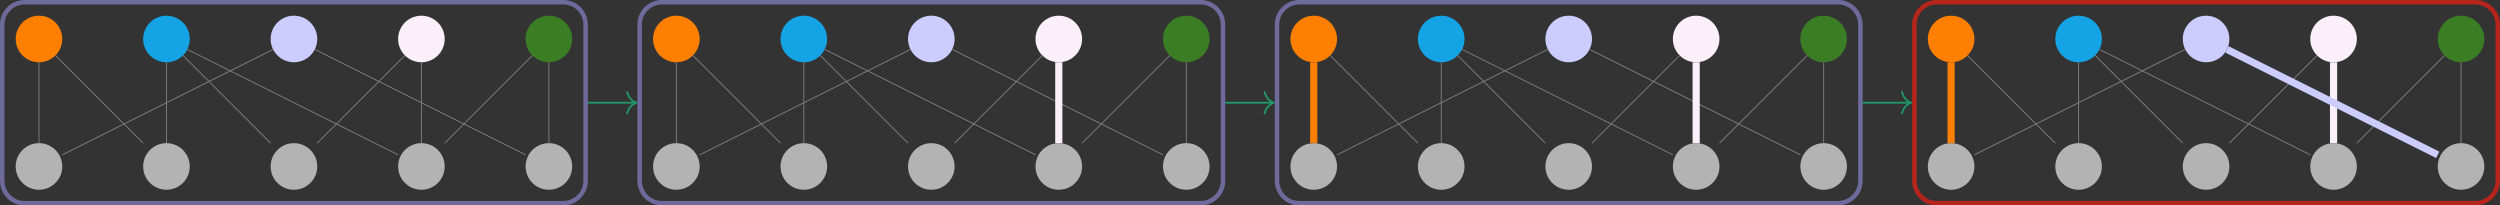 <?xml version="1.0" encoding="UTF-8"?>
<svg xmlns="http://www.w3.org/2000/svg" xmlns:xlink="http://www.w3.org/1999/xlink" width="555.917" height="45.681" viewBox="0 0 555.917 45.681">
<rect x="0" y="0" width="555.917" height="45.681" fill="#333333" stroke="none"/>
<defs>
<clipPath id="clip-0">
<path clip-rule="nonzero" d="M 0 0 L 145 0 L 145 45.68 L 0 45.68 Z M 0 0 "/>
</clipPath>
<clipPath id="clip-1">
<path clip-rule="nonzero" d="M 0 26 L 20 26 L 20 45.68 L 0 45.68 Z M 0 26 "/>
</clipPath>
<clipPath id="clip-2">
<path clip-rule="nonzero" d="M 26 26 L 48 26 L 48 45.68 L 26 45.68 Z M 26 26 "/>
</clipPath>
<clipPath id="clip-3">
<path clip-rule="nonzero" d="M 54 26 L 76 26 L 76 45.68 L 54 45.68 Z M 54 26 "/>
</clipPath>
<clipPath id="clip-4">
<path clip-rule="nonzero" d="M 83 26 L 105 26 L 105 45.68 L 83 45.68 Z M 83 26 "/>
</clipPath>
<clipPath id="clip-5">
<path clip-rule="nonzero" d="M 111 26 L 133 26 L 133 45.68 L 111 45.68 Z M 111 26 "/>
</clipPath>
<clipPath id="clip-6">
<path clip-rule="nonzero" d="M 128 0 L 287 0 L 287 45.68 L 128 45.68 Z M 128 0 "/>
</clipPath>
<clipPath id="clip-7">
<path clip-rule="nonzero" d="M 139 26 L 162 26 L 162 45.68 L 139 45.68 Z M 139 26 "/>
</clipPath>
<clipPath id="clip-8">
<path clip-rule="nonzero" d="M 168 26 L 190 26 L 190 45.68 L 168 45.68 Z M 168 26 "/>
</clipPath>
<clipPath id="clip-9">
<path clip-rule="nonzero" d="M 196 26 L 218 26 L 218 45.68 L 196 45.68 Z M 196 26 "/>
</clipPath>
<clipPath id="clip-10">
<path clip-rule="nonzero" d="M 224 26 L 247 26 L 247 45.68 L 224 45.68 Z M 224 26 "/>
</clipPath>
<clipPath id="clip-11">
<path clip-rule="nonzero" d="M 253 26 L 275 26 L 275 45.68 L 253 45.68 Z M 253 26 "/>
</clipPath>
<clipPath id="clip-12">
<path clip-rule="nonzero" d="M 269 0 L 428 0 L 428 45.68 L 269 45.68 Z M 269 0 "/>
</clipPath>
<clipPath id="clip-13">
<path clip-rule="nonzero" d="M 281 26 L 303 26 L 303 45.68 L 281 45.68 Z M 281 26 "/>
</clipPath>
<clipPath id="clip-14">
<path clip-rule="nonzero" d="M 309 26 L 332 26 L 332 45.68 L 309 45.68 Z M 309 26 "/>
</clipPath>
<clipPath id="clip-15">
<path clip-rule="nonzero" d="M 338 26 L 360 26 L 360 45.68 L 338 45.68 Z M 338 26 "/>
</clipPath>
<clipPath id="clip-16">
<path clip-rule="nonzero" d="M 366 26 L 388 26 L 388 45.68 L 366 45.68 Z M 366 26 "/>
</clipPath>
<clipPath id="clip-17">
<path clip-rule="nonzero" d="M 394 26 L 417 26 L 417 45.68 L 394 45.68 Z M 394 26 "/>
</clipPath>
<clipPath id="clip-18">
<path clip-rule="nonzero" d="M 411 0 L 555.918 0 L 555.918 45.68 L 411 45.68 Z M 411 0 "/>
</clipPath>
<clipPath id="clip-19">
<path clip-rule="nonzero" d="M 536 0 L 555.918 0 L 555.918 20 L 536 20 Z M 536 0 "/>
</clipPath>
<clipPath id="clip-20">
<path clip-rule="nonzero" d="M 423 26 L 445 26 L 445 45.68 L 423 45.68 Z M 423 26 "/>
</clipPath>
<clipPath id="clip-21">
<path clip-rule="nonzero" d="M 451 26 L 473 26 L 473 45.68 L 451 45.68 Z M 451 26 "/>
</clipPath>
<clipPath id="clip-22">
<path clip-rule="nonzero" d="M 479 26 L 502 26 L 502 45.68 L 479 45.68 Z M 479 26 "/>
</clipPath>
<clipPath id="clip-23">
<path clip-rule="nonzero" d="M 508 26 L 530 26 L 530 45.68 L 508 45.68 Z M 508 26 "/>
</clipPath>
<clipPath id="clip-24">
<path clip-rule="nonzero" d="M 536 26 L 555.918 26 L 555.918 45.68 L 536 45.68 Z M 536 26 "/>
</clipPath>
<clipPath id="clip-25">
<path clip-rule="nonzero" d="M 472 0 L 555.918 0 L 555.918 45.68 L 472 45.68 Z M 472 0 "/>
</clipPath>
</defs>
<g clip-path="url(#clip-0)">
<path fill="none" stroke-width="0.996" stroke-linecap="butt" stroke-linejoin="miter" stroke="rgb(43.036%, 41.566%, 61.002%)" stroke-opacity="1" stroke-miterlimit="10" d="M 59.882 22.344 L -59.883 22.344 C -62.633 22.344 -64.864 20.113 -64.864 17.36 L -64.864 -17.363 C -64.864 -20.113 -62.633 -22.344 -59.883 -22.344 L 59.882 -22.344 C 62.632 -22.344 64.863 -20.113 64.863 -17.363 L 64.863 17.36 C 64.863 20.113 62.632 22.344 59.882 22.344 Z M 59.882 22.344 " transform="matrix(1, 0, 0, -1, 65.36, 22.84)"/>
</g>
<path fill-rule="nonzero" fill="rgb(79.999%, 79.999%, 100%)" fill-opacity="1" stroke-width="0.399" stroke-linecap="butt" stroke-linejoin="miter" stroke="rgb(79.999%, 79.999%, 100%)" stroke-opacity="1" stroke-miterlimit="10" d="M 61.677 -0.001 C 61.677 2.753 59.446 4.979 56.692 4.979 C 53.942 4.979 51.712 2.753 51.712 -0.001 C 51.712 -2.751 53.942 -4.981 56.692 -4.981 C 59.446 -4.981 61.677 -2.751 61.677 -0.001 Z M 61.677 -0.001 " transform="matrix(1, 0, 0, -1, 8.667, 8.667)"/>
<path fill-rule="nonzero" fill="rgb(100%, 50%, 0%)" fill-opacity="1" stroke-width="0.399" stroke-linecap="butt" stroke-linejoin="miter" stroke="rgb(100%, 50%, 0%)" stroke-opacity="1" stroke-miterlimit="10" d="M 4.981 -0.001 C 4.981 2.753 2.751 4.979 0.001 4.979 C -2.753 4.979 -4.979 2.753 -4.979 -0.001 C -4.979 -2.751 -2.753 -4.981 0.001 -4.981 C 2.751 -4.981 4.981 -2.751 4.981 -0.001 Z M 4.981 -0.001 " transform="matrix(1, 0, 0, -1, 8.667, 8.667)"/>
<path fill-rule="nonzero" fill="rgb(7.817%, 64.082%, 90.036%)" fill-opacity="1" stroke-width="0.399" stroke-linecap="butt" stroke-linejoin="miter" stroke="rgb(7.817%, 64.082%, 90.036%)" stroke-opacity="1" stroke-miterlimit="10" d="M 33.329 -0.001 C 33.329 2.753 31.099 4.979 28.349 4.979 C 25.595 4.979 23.364 2.753 23.364 -0.001 C 23.364 -2.751 25.595 -4.981 28.349 -4.981 C 31.099 -4.981 33.329 -2.751 33.329 -0.001 Z M 33.329 -0.001 " transform="matrix(1, 0, 0, -1, 8.667, 8.667)"/>
<path fill-rule="nonzero" fill="rgb(98.378%, 93.752%, 97.27%)" fill-opacity="1" stroke-width="0.399" stroke-linecap="butt" stroke-linejoin="miter" stroke="rgb(98.378%, 93.752%, 97.27%)" stroke-opacity="1" stroke-miterlimit="10" d="M 90.02 -0.001 C 90.02 2.753 87.79 4.979 85.04 4.979 C 82.29 4.979 80.06 2.753 80.06 -0.001 C 80.06 -2.751 82.29 -4.981 85.04 -4.981 C 87.79 -4.981 90.02 -2.751 90.02 -0.001 Z M 90.02 -0.001 " transform="matrix(1, 0, 0, -1, 8.667, 8.667)"/>
<path fill-rule="nonzero" fill="rgb(23.201%, 48.975%, 14.594%)" fill-opacity="1" stroke-width="0.399" stroke-linecap="butt" stroke-linejoin="miter" stroke="rgb(23.201%, 48.975%, 14.594%)" stroke-opacity="1" stroke-miterlimit="10" d="M 118.368 -0.001 C 118.368 2.753 116.138 4.979 113.388 4.979 C 110.638 4.979 108.407 2.753 108.407 -0.001 C 108.407 -2.751 110.638 -4.981 113.388 -4.981 C 116.138 -4.981 118.368 -2.751 118.368 -0.001 Z M 118.368 -0.001 " transform="matrix(1, 0, 0, -1, 8.667, 8.667)"/>
<path fill-rule="nonzero" fill="rgb(70%, 70%, 70%)" fill-opacity="1" d="M 8.668 32.031 C 5.914 32.031 3.688 34.262 3.688 37.016 C 3.688 39.766 5.914 41.996 8.668 41.996 C 11.418 41.996 13.648 39.766 13.648 37.016 C 13.648 34.262 11.418 32.031 8.668 32.031 Z M 8.668 32.031 "/>
<g clip-path="url(#clip-1)">
<path fill="none" stroke-width="0.399" stroke-linecap="butt" stroke-linejoin="miter" stroke="rgb(70%, 70%, 70%)" stroke-opacity="1" stroke-miterlimit="10" d="M 0.001 -23.364 C -2.753 -23.364 -4.979 -25.595 -4.979 -28.349 C -4.979 -31.099 -2.753 -33.329 0.001 -33.329 C 2.751 -33.329 4.981 -31.099 4.981 -28.349 C 4.981 -25.595 2.751 -23.364 0.001 -23.364 Z M 0.001 -23.364 " transform="matrix(1, 0, 0, -1, 8.667, 8.667)"/>
</g>
<path fill-rule="nonzero" fill="rgb(70%, 70%, 70%)" fill-opacity="1" d="M 37.016 32.031 C 34.262 32.031 32.031 34.262 32.031 37.016 C 32.031 39.766 34.262 41.996 37.016 41.996 C 39.766 41.996 41.996 39.766 41.996 37.016 C 41.996 34.262 39.766 32.031 37.016 32.031 Z M 37.016 32.031 "/>
<g clip-path="url(#clip-2)">
<path fill="none" stroke-width="0.399" stroke-linecap="butt" stroke-linejoin="miter" stroke="rgb(70%, 70%, 70%)" stroke-opacity="1" stroke-miterlimit="10" d="M 28.349 -23.364 C 25.595 -23.364 23.364 -25.595 23.364 -28.349 C 23.364 -31.099 25.595 -33.329 28.349 -33.329 C 31.099 -33.329 33.329 -31.099 33.329 -28.349 C 33.329 -25.595 31.099 -23.364 28.349 -23.364 Z M 28.349 -23.364 " transform="matrix(1, 0, 0, -1, 8.667, 8.667)"/>
</g>
<path fill-rule="nonzero" fill="rgb(70%, 70%, 70%)" fill-opacity="1" d="M 65.359 32.031 C 62.609 32.031 60.379 34.262 60.379 37.016 C 60.379 39.766 62.609 41.996 65.359 41.996 C 68.113 41.996 70.344 39.766 70.344 37.016 C 70.344 34.262 68.113 32.031 65.359 32.031 Z M 65.359 32.031 "/>
<g clip-path="url(#clip-3)">
<path fill="none" stroke-width="0.399" stroke-linecap="butt" stroke-linejoin="miter" stroke="rgb(70%, 70%, 70%)" stroke-opacity="1" stroke-miterlimit="10" d="M 56.692 -23.364 C 53.942 -23.364 51.712 -25.595 51.712 -28.349 C 51.712 -31.099 53.942 -33.329 56.692 -33.329 C 59.446 -33.329 61.677 -31.099 61.677 -28.349 C 61.677 -25.595 59.446 -23.364 56.692 -23.364 Z M 56.692 -23.364 " transform="matrix(1, 0, 0, -1, 8.667, 8.667)"/>
</g>
<path fill-rule="nonzero" fill="rgb(70%, 70%, 70%)" fill-opacity="1" d="M 93.707 32.031 C 90.957 32.031 88.727 34.262 88.727 37.016 C 88.727 39.766 90.957 41.996 93.707 41.996 C 96.457 41.996 98.688 39.766 98.688 37.016 C 98.688 34.262 96.457 32.031 93.707 32.031 Z M 93.707 32.031 "/>
<g clip-path="url(#clip-4)">
<path fill="none" stroke-width="0.399" stroke-linecap="butt" stroke-linejoin="miter" stroke="rgb(70%, 70%, 70%)" stroke-opacity="1" stroke-miterlimit="10" d="M 85.04 -23.364 C 82.29 -23.364 80.06 -25.595 80.06 -28.349 C 80.06 -31.099 82.29 -33.329 85.04 -33.329 C 87.79 -33.329 90.02 -31.099 90.02 -28.349 C 90.02 -25.595 87.79 -23.364 85.04 -23.364 Z M 85.04 -23.364 " transform="matrix(1, 0, 0, -1, 8.667, 8.667)"/>
</g>
<path fill-rule="nonzero" fill="rgb(70%, 70%, 70%)" fill-opacity="1" d="M 122.055 32.031 C 119.305 32.031 117.074 34.262 117.074 37.016 C 117.074 39.766 119.305 41.996 122.055 41.996 C 124.805 41.996 127.035 39.766 127.035 37.016 C 127.035 34.262 124.805 32.031 122.055 32.031 Z M 122.055 32.031 "/>
<g clip-path="url(#clip-5)">
<path fill="none" stroke-width="0.399" stroke-linecap="butt" stroke-linejoin="miter" stroke="rgb(70%, 70%, 70%)" stroke-opacity="1" stroke-miterlimit="10" d="M 113.388 -23.364 C 110.638 -23.364 108.407 -25.595 108.407 -28.349 C 108.407 -31.099 110.638 -33.329 113.388 -33.329 C 116.138 -33.329 118.368 -31.099 118.368 -28.349 C 118.368 -25.595 116.138 -23.364 113.388 -23.364 Z M 113.388 -23.364 " transform="matrix(1, 0, 0, -1, 8.667, 8.667)"/>
</g>
<path fill="none" stroke-width="0.199" stroke-linecap="butt" stroke-linejoin="miter" stroke="rgb(50%, 50%, 50%)" stroke-opacity="1" stroke-miterlimit="10" d="M 52.06 -2.317 L 5.181 -25.759 M 3.665 -3.665 L 23.165 -23.165 M 32.009 -3.665 L 51.513 -23.165 M 85.04 -5.181 L 85.04 -23.165 M 113.388 -5.181 L 113.388 -23.165 M 61.325 -2.317 L 108.208 -25.759 M 81.376 -3.665 L 61.872 -23.165 M 109.724 -3.665 L 90.22 -23.165 M 32.981 -2.317 L 79.86 -25.759 M 0.001 -5.181 L 0.001 -23.165 M 28.349 -5.181 L 28.349 -23.165 " transform="matrix(1, 0, 0, -1, 8.667, 8.667)"/>
<g clip-path="url(#clip-6)">
<path fill="none" stroke-width="0.996" stroke-linecap="butt" stroke-linejoin="miter" stroke="rgb(43.036%, 41.566%, 61.002%)" stroke-opacity="1" stroke-miterlimit="10" d="M 201.617 22.344 L 81.851 22.344 C 79.101 22.344 76.87 20.113 76.87 17.36 L 76.87 -17.363 C 76.87 -20.113 79.101 -22.344 81.851 -22.344 L 201.617 -22.344 C 204.367 -22.344 206.597 -20.113 206.597 -17.363 L 206.597 17.36 C 206.597 20.113 204.367 22.344 201.617 22.344 Z M 201.617 22.344 " transform="matrix(1, 0, 0, -1, 65.36, 22.84)"/>
</g>
<path fill-rule="nonzero" fill="rgb(79.999%, 79.999%, 100%)" fill-opacity="1" stroke-width="0.399" stroke-linecap="butt" stroke-linejoin="miter" stroke="rgb(79.999%, 79.999%, 100%)" stroke-opacity="1" stroke-miterlimit="10" d="M 61.674 -0.001 C 61.674 2.753 59.444 4.979 56.694 4.979 C 53.944 4.979 51.713 2.753 51.713 -0.001 C 51.713 -2.751 53.944 -4.981 56.694 -4.981 C 59.444 -4.981 61.674 -2.751 61.674 -0.001 Z M 61.674 -0.001 " transform="matrix(1, 0, 0, -1, 150.4, 8.667)"/>
<path fill-rule="nonzero" fill="rgb(100%, 50%, 0%)" fill-opacity="1" stroke-width="0.399" stroke-linecap="butt" stroke-linejoin="miter" stroke="rgb(100%, 50%, 0%)" stroke-opacity="1" stroke-miterlimit="10" d="M 4.983 -0.001 C 4.983 2.753 2.752 4.979 -0.002 4.979 C -2.752 4.979 -4.982 2.753 -4.982 -0.001 C -4.982 -2.751 -2.752 -4.981 -0.002 -4.981 C 2.752 -4.981 4.983 -2.751 4.983 -0.001 Z M 4.983 -0.001 " transform="matrix(1, 0, 0, -1, 150.4, 8.667)"/>
<path fill-rule="nonzero" fill="rgb(7.817%, 64.082%, 90.036%)" fill-opacity="1" stroke-width="0.399" stroke-linecap="butt" stroke-linejoin="miter" stroke="rgb(7.817%, 64.082%, 90.036%)" stroke-opacity="1" stroke-miterlimit="10" d="M 33.327 -0.001 C 33.327 2.753 31.096 4.979 28.346 4.979 C 25.596 4.979 23.366 2.753 23.366 -0.001 C 23.366 -2.751 25.596 -4.981 28.346 -4.981 C 31.096 -4.981 33.327 -2.751 33.327 -0.001 Z M 33.327 -0.001 " transform="matrix(1, 0, 0, -1, 150.4, 8.667)"/>
<path fill-rule="nonzero" fill="rgb(98.378%, 93.752%, 97.27%)" fill-opacity="1" stroke-width="0.399" stroke-linecap="butt" stroke-linejoin="miter" stroke="rgb(98.378%, 93.752%, 97.27%)" stroke-opacity="1" stroke-miterlimit="10" d="M 90.022 -0.001 C 90.022 2.753 87.791 4.979 85.041 4.979 C 82.287 4.979 80.061 2.753 80.061 -0.001 C 80.061 -2.751 82.287 -4.981 85.041 -4.981 C 87.791 -4.981 90.022 -2.751 90.022 -0.001 Z M 90.022 -0.001 " transform="matrix(1, 0, 0, -1, 150.4, 8.667)"/>
<path fill-rule="nonzero" fill="rgb(23.201%, 48.975%, 14.594%)" fill-opacity="1" stroke-width="0.399" stroke-linecap="butt" stroke-linejoin="miter" stroke="rgb(23.201%, 48.975%, 14.594%)" stroke-opacity="1" stroke-miterlimit="10" d="M 118.37 -0.001 C 118.37 2.753 116.139 4.979 113.389 4.979 C 110.635 4.979 108.405 2.753 108.405 -0.001 C 108.405 -2.751 110.635 -4.981 113.389 -4.981 C 116.139 -4.981 118.37 -2.751 118.37 -0.001 Z M 118.37 -0.001 " transform="matrix(1, 0, 0, -1, 150.4, 8.667)"/>
<path fill-rule="nonzero" fill="rgb(70%, 70%, 70%)" fill-opacity="1" d="M 150.398 32.031 C 147.648 32.031 145.418 34.262 145.418 37.016 C 145.418 39.766 147.648 41.996 150.398 41.996 C 153.152 41.996 155.383 39.766 155.383 37.016 C 155.383 34.262 153.152 32.031 150.398 32.031 Z M 150.398 32.031 "/>
<g clip-path="url(#clip-7)">
<path fill="none" stroke-width="0.399" stroke-linecap="butt" stroke-linejoin="miter" stroke="rgb(70%, 70%, 70%)" stroke-opacity="1" stroke-miterlimit="10" d="M -0.002 -23.364 C -2.752 -23.364 -4.982 -25.595 -4.982 -28.349 C -4.982 -31.099 -2.752 -33.329 -0.002 -33.329 C 2.752 -33.329 4.983 -31.099 4.983 -28.349 C 4.983 -25.595 2.752 -23.364 -0.002 -23.364 Z M -0.002 -23.364 " transform="matrix(1, 0, 0, -1, 150.4, 8.667)"/>
</g>
<path fill-rule="nonzero" fill="rgb(70%, 70%, 70%)" fill-opacity="1" d="M 178.746 32.031 C 175.996 32.031 173.766 34.262 173.766 37.016 C 173.766 39.766 175.996 41.996 178.746 41.996 C 181.496 41.996 183.727 39.766 183.727 37.016 C 183.727 34.262 181.496 32.031 178.746 32.031 Z M 178.746 32.031 "/>
<g clip-path="url(#clip-8)">
<path fill="none" stroke-width="0.399" stroke-linecap="butt" stroke-linejoin="miter" stroke="rgb(70%, 70%, 70%)" stroke-opacity="1" stroke-miterlimit="10" d="M 28.346 -23.364 C 25.596 -23.364 23.366 -25.595 23.366 -28.349 C 23.366 -31.099 25.596 -33.329 28.346 -33.329 C 31.096 -33.329 33.327 -31.099 33.327 -28.349 C 33.327 -25.595 31.096 -23.364 28.346 -23.364 Z M 28.346 -23.364 " transform="matrix(1, 0, 0, -1, 150.4, 8.667)"/>
</g>
<path fill-rule="nonzero" fill="rgb(70%, 70%, 70%)" fill-opacity="1" d="M 207.094 32.031 C 204.344 32.031 202.113 34.262 202.113 37.016 C 202.113 39.766 204.344 41.996 207.094 41.996 C 209.844 41.996 212.074 39.766 212.074 37.016 C 212.074 34.262 209.844 32.031 207.094 32.031 Z M 207.094 32.031 "/>
<g clip-path="url(#clip-9)">
<path fill="none" stroke-width="0.399" stroke-linecap="butt" stroke-linejoin="miter" stroke="rgb(70%, 70%, 70%)" stroke-opacity="1" stroke-miterlimit="10" d="M 56.694 -23.364 C 53.944 -23.364 51.713 -25.595 51.713 -28.349 C 51.713 -31.099 53.944 -33.329 56.694 -33.329 C 59.444 -33.329 61.674 -31.099 61.674 -28.349 C 61.674 -25.595 59.444 -23.364 56.694 -23.364 Z M 56.694 -23.364 " transform="matrix(1, 0, 0, -1, 150.4, 8.667)"/>
</g>
<path fill-rule="nonzero" fill="rgb(70%, 70%, 70%)" fill-opacity="1" d="M 235.441 32.031 C 232.688 32.031 230.461 34.262 230.461 37.016 C 230.461 39.766 232.688 41.996 235.441 41.996 C 238.191 41.996 240.422 39.766 240.422 37.016 C 240.422 34.262 238.191 32.031 235.441 32.031 Z M 235.441 32.031 "/>
<g clip-path="url(#clip-10)">
<path fill="none" stroke-width="0.399" stroke-linecap="butt" stroke-linejoin="miter" stroke="rgb(70%, 70%, 70%)" stroke-opacity="1" stroke-miterlimit="10" d="M 85.041 -23.364 C 82.287 -23.364 80.061 -25.595 80.061 -28.349 C 80.061 -31.099 82.287 -33.329 85.041 -33.329 C 87.791 -33.329 90.022 -31.099 90.022 -28.349 C 90.022 -25.595 87.791 -23.364 85.041 -23.364 Z M 85.041 -23.364 " transform="matrix(1, 0, 0, -1, 150.4, 8.667)"/>
</g>
<path fill-rule="nonzero" fill="rgb(70%, 70%, 70%)" fill-opacity="1" d="M 263.789 32.031 C 261.035 32.031 258.805 34.262 258.805 37.016 C 258.805 39.766 261.035 41.996 263.789 41.996 C 266.539 41.996 268.77 39.766 268.77 37.016 C 268.77 34.262 266.539 32.031 263.789 32.031 Z M 263.789 32.031 "/>
<g clip-path="url(#clip-11)">
<path fill="none" stroke-width="0.399" stroke-linecap="butt" stroke-linejoin="miter" stroke="rgb(70%, 70%, 70%)" stroke-opacity="1" stroke-miterlimit="10" d="M 113.389 -23.364 C 110.635 -23.364 108.405 -25.595 108.405 -28.349 C 108.405 -31.099 110.635 -33.329 113.389 -33.329 C 116.139 -33.329 118.37 -31.099 118.37 -28.349 C 118.37 -25.595 116.139 -23.364 113.389 -23.364 Z M 113.389 -23.364 " transform="matrix(1, 0, 0, -1, 150.4, 8.667)"/>
</g>
<path fill="none" stroke-width="0.199" stroke-linecap="butt" stroke-linejoin="miter" stroke="rgb(50%, 50%, 50%)" stroke-opacity="1" stroke-miterlimit="10" d="M 52.061 -2.317 L 5.182 -25.759 M 3.663 -3.665 L 23.166 -23.165 M 32.01 -3.665 L 51.514 -23.165 M 85.041 -5.181 L 85.041 -23.165 M 113.389 -5.181 L 113.389 -23.165 M 61.327 -2.317 L 108.205 -25.759 M 81.377 -3.665 L 61.873 -23.165 M 109.725 -3.665 L 90.221 -23.165 M 32.979 -2.317 L 79.862 -25.759 M -0.002 -5.181 L -0.002 -23.165 M 28.346 -5.181 L 28.346 -23.165 " transform="matrix(1, 0, 0, -1, 150.4, 8.667)"/>
<path fill="none" stroke-width="1.594" stroke-linecap="butt" stroke-linejoin="miter" stroke="rgb(98.378%, 93.752%, 97.27%)" stroke-opacity="1" stroke-miterlimit="10" d="M 85.041 -5.181 L 85.041 -23.165 " transform="matrix(1, 0, 0, -1, 150.4, 8.667)"/>
<path fill="none" stroke-width="0.399" stroke-linecap="butt" stroke-linejoin="miter" stroke="rgb(12.157%, 59.999%, 40.392%)" stroke-opacity="1" stroke-miterlimit="10" d="M 65.363 0 L 75.976 0 " transform="matrix(1, 0, 0, -1, 65.36, 22.84)"/>
<path fill="none" stroke-width="0.399" stroke-linecap="round" stroke-linejoin="round" stroke="rgb(12.157%, 59.999%, 40.392%)" stroke-opacity="1" stroke-miterlimit="10" d="M -2.073 2.391 C -1.694 0.957 -0.85 0.278 0.002 0 C -0.85 -0.277 -1.694 -0.957 -2.073 -2.39 " transform="matrix(1, 0, 0, -1, 141.534, 22.84)"/>
<g clip-path="url(#clip-12)">
<path fill="none" stroke-width="0.996" stroke-linecap="butt" stroke-linejoin="miter" stroke="rgb(43.036%, 41.566%, 61.002%)" stroke-opacity="1" stroke-miterlimit="10" d="M 343.351 22.344 L 223.585 22.344 C 220.835 22.344 218.605 20.113 218.605 17.36 L 218.605 -17.363 C 218.605 -20.113 220.835 -22.344 223.585 -22.344 L 343.351 -22.344 C 346.101 -22.344 348.331 -20.113 348.331 -17.363 L 348.331 17.36 C 348.331 20.113 346.101 22.344 343.351 22.344 Z M 343.351 22.344 " transform="matrix(1, 0, 0, -1, 65.36, 22.84)"/>
</g>
<path fill-rule="nonzero" fill="rgb(79.999%, 79.999%, 100%)" fill-opacity="1" stroke-width="0.399" stroke-linecap="butt" stroke-linejoin="miter" stroke="rgb(79.999%, 79.999%, 100%)" stroke-opacity="1" stroke-miterlimit="10" d="M 61.677 -0.001 C 61.677 2.753 59.446 4.979 56.692 4.979 C 53.942 4.979 51.712 2.753 51.712 -0.001 C 51.712 -2.751 53.942 -4.981 56.692 -4.981 C 59.446 -4.981 61.677 -2.751 61.677 -0.001 Z M 61.677 -0.001 " transform="matrix(1, 0, 0, -1, 292.132, 8.667)"/>
<path fill-rule="nonzero" fill="rgb(100%, 50%, 0%)" fill-opacity="1" stroke-width="0.399" stroke-linecap="butt" stroke-linejoin="miter" stroke="rgb(100%, 50%, 0%)" stroke-opacity="1" stroke-miterlimit="10" d="M 4.981 -0.001 C 4.981 2.753 2.751 4.979 0.001 4.979 C -2.753 4.979 -4.98 2.753 -4.98 -0.001 C -4.98 -2.751 -2.753 -4.981 0.001 -4.981 C 2.751 -4.981 4.981 -2.751 4.981 -0.001 Z M 4.981 -0.001 " transform="matrix(1, 0, 0, -1, 292.132, 8.667)"/>
<path fill-rule="nonzero" fill="rgb(7.817%, 64.082%, 90.036%)" fill-opacity="1" stroke-width="0.399" stroke-linecap="butt" stroke-linejoin="miter" stroke="rgb(7.817%, 64.082%, 90.036%)" stroke-opacity="1" stroke-miterlimit="10" d="M 33.329 -0.001 C 33.329 2.753 31.098 4.979 28.348 4.979 C 25.595 4.979 23.364 2.753 23.364 -0.001 C 23.364 -2.751 25.595 -4.981 28.348 -4.981 C 31.098 -4.981 33.329 -2.751 33.329 -0.001 Z M 33.329 -0.001 " transform="matrix(1, 0, 0, -1, 292.132, 8.667)"/>
<path fill-rule="nonzero" fill="rgb(98.378%, 93.752%, 97.27%)" fill-opacity="1" stroke-width="0.399" stroke-linecap="butt" stroke-linejoin="miter" stroke="rgb(98.378%, 93.752%, 97.27%)" stroke-opacity="1" stroke-miterlimit="10" d="M 90.02 -0.001 C 90.02 2.753 87.79 4.979 85.04 4.979 C 82.29 4.979 80.059 2.753 80.059 -0.001 C 80.059 -2.751 82.29 -4.981 85.04 -4.981 C 87.79 -4.981 90.02 -2.751 90.02 -0.001 Z M 90.02 -0.001 " transform="matrix(1, 0, 0, -1, 292.132, 8.667)"/>
<path fill-rule="nonzero" fill="rgb(23.201%, 48.975%, 14.594%)" fill-opacity="1" stroke-width="0.399" stroke-linecap="butt" stroke-linejoin="miter" stroke="rgb(23.201%, 48.975%, 14.594%)" stroke-opacity="1" stroke-miterlimit="10" d="M 118.368 -0.001 C 118.368 2.753 116.138 4.979 113.388 4.979 C 110.638 4.979 108.407 2.753 108.407 -0.001 C 108.407 -2.751 110.638 -4.981 113.388 -4.981 C 116.138 -4.981 118.368 -2.751 118.368 -0.001 Z M 118.368 -0.001 " transform="matrix(1, 0, 0, -1, 292.132, 8.667)"/>
<path fill-rule="nonzero" fill="rgb(70%, 70%, 70%)" fill-opacity="1" d="M 292.133 32.031 C 289.379 32.031 287.152 34.262 287.152 37.016 C 287.152 39.766 289.379 41.996 292.133 41.996 C 294.883 41.996 297.113 39.766 297.113 37.016 C 297.113 34.262 294.883 32.031 292.133 32.031 Z M 292.133 32.031 "/>
<g clip-path="url(#clip-13)">
<path fill="none" stroke-width="0.399" stroke-linecap="butt" stroke-linejoin="miter" stroke="rgb(70%, 70%, 70%)" stroke-opacity="1" stroke-miterlimit="10" d="M 0.001 -23.364 C -2.753 -23.364 -4.98 -25.595 -4.98 -28.349 C -4.98 -31.099 -2.753 -33.329 0.001 -33.329 C 2.751 -33.329 4.981 -31.099 4.981 -28.349 C 4.981 -25.595 2.751 -23.364 0.001 -23.364 Z M 0.001 -23.364 " transform="matrix(1, 0, 0, -1, 292.132, 8.667)"/>
</g>
<path fill-rule="nonzero" fill="rgb(70%, 70%, 70%)" fill-opacity="1" d="M 320.48 32.031 C 317.727 32.031 315.496 34.262 315.496 37.016 C 315.496 39.766 317.727 41.996 320.48 41.996 C 323.23 41.996 325.461 39.766 325.461 37.016 C 325.461 34.262 323.23 32.031 320.48 32.031 Z M 320.48 32.031 "/>
<g clip-path="url(#clip-14)">
<path fill="none" stroke-width="0.399" stroke-linecap="butt" stroke-linejoin="miter" stroke="rgb(70%, 70%, 70%)" stroke-opacity="1" stroke-miterlimit="10" d="M 28.348 -23.364 C 25.595 -23.364 23.364 -25.595 23.364 -28.349 C 23.364 -31.099 25.595 -33.329 28.348 -33.329 C 31.098 -33.329 33.329 -31.099 33.329 -28.349 C 33.329 -25.595 31.098 -23.364 28.348 -23.364 Z M 28.348 -23.364 " transform="matrix(1, 0, 0, -1, 292.132, 8.667)"/>
</g>
<path fill-rule="nonzero" fill="rgb(70%, 70%, 70%)" fill-opacity="1" d="M 348.824 32.031 C 346.074 32.031 343.844 34.262 343.844 37.016 C 343.844 39.766 346.074 41.996 348.824 41.996 C 351.578 41.996 353.809 39.766 353.809 37.016 C 353.809 34.262 351.578 32.031 348.824 32.031 Z M 348.824 32.031 "/>
<g clip-path="url(#clip-15)">
<path fill="none" stroke-width="0.399" stroke-linecap="butt" stroke-linejoin="miter" stroke="rgb(70%, 70%, 70%)" stroke-opacity="1" stroke-miterlimit="10" d="M 56.692 -23.364 C 53.942 -23.364 51.712 -25.595 51.712 -28.349 C 51.712 -31.099 53.942 -33.329 56.692 -33.329 C 59.446 -33.329 61.677 -31.099 61.677 -28.349 C 61.677 -25.595 59.446 -23.364 56.692 -23.364 Z M 56.692 -23.364 " transform="matrix(1, 0, 0, -1, 292.132, 8.667)"/>
</g>
<path fill-rule="nonzero" fill="rgb(70%, 70%, 70%)" fill-opacity="1" d="M 377.172 32.031 C 374.422 32.031 372.191 34.262 372.191 37.016 C 372.191 39.766 374.422 41.996 377.172 41.996 C 379.922 41.996 382.152 39.766 382.152 37.016 C 382.152 34.262 379.922 32.031 377.172 32.031 Z M 377.172 32.031 "/>
<g clip-path="url(#clip-16)">
<path fill="none" stroke-width="0.399" stroke-linecap="butt" stroke-linejoin="miter" stroke="rgb(70%, 70%, 70%)" stroke-opacity="1" stroke-miterlimit="10" d="M 85.04 -23.364 C 82.29 -23.364 80.059 -25.595 80.059 -28.349 C 80.059 -31.099 82.29 -33.329 85.04 -33.329 C 87.79 -33.329 90.02 -31.099 90.02 -28.349 C 90.02 -25.595 87.79 -23.364 85.04 -23.364 Z M 85.04 -23.364 " transform="matrix(1, 0, 0, -1, 292.132, 8.667)"/>
</g>
<path fill-rule="nonzero" fill="rgb(70%, 70%, 70%)" fill-opacity="1" d="M 405.52 32.031 C 402.77 32.031 400.539 34.262 400.539 37.016 C 400.539 39.766 402.77 41.996 405.52 41.996 C 408.27 41.996 410.5 39.766 410.5 37.016 C 410.5 34.262 408.27 32.031 405.52 32.031 Z M 405.52 32.031 "/>
<g clip-path="url(#clip-17)">
<path fill="none" stroke-width="0.399" stroke-linecap="butt" stroke-linejoin="miter" stroke="rgb(70%, 70%, 70%)" stroke-opacity="1" stroke-miterlimit="10" d="M 113.388 -23.364 C 110.638 -23.364 108.407 -25.595 108.407 -28.349 C 108.407 -31.099 110.638 -33.329 113.388 -33.329 C 116.138 -33.329 118.368 -31.099 118.368 -28.349 C 118.368 -25.595 116.138 -23.364 113.388 -23.364 Z M 113.388 -23.364 " transform="matrix(1, 0, 0, -1, 292.132, 8.667)"/>
</g>
<path fill="none" stroke-width="0.199" stroke-linecap="butt" stroke-linejoin="miter" stroke="rgb(50%, 50%, 50%)" stroke-opacity="1" stroke-miterlimit="10" d="M 52.059 -2.317 L 5.181 -25.759 M 3.665 -3.665 L 23.169 -23.165 M 32.009 -3.665 L 51.513 -23.165 M 85.04 -5.181 L 85.04 -23.165 M 113.388 -5.181 L 113.388 -23.165 M 61.329 -2.317 L 108.208 -25.759 M 81.376 -3.665 L 61.872 -23.165 M 109.723 -3.665 L 90.22 -23.165 M 32.981 -2.317 L 79.86 -25.759 M 0.001 -5.181 L 0.001 -23.165 M 28.348 -5.181 L 28.348 -23.165 " transform="matrix(1, 0, 0, -1, 292.132, 8.667)"/>
<path fill="none" stroke-width="1.594" stroke-linecap="butt" stroke-linejoin="miter" stroke="rgb(98.378%, 93.752%, 97.27%)" stroke-opacity="1" stroke-miterlimit="10" d="M 85.04 -5.181 L 85.04 -23.165 " transform="matrix(1, 0, 0, -1, 292.132, 8.667)"/>
<path fill="none" stroke-width="1.594" stroke-linecap="butt" stroke-linejoin="miter" stroke="rgb(100%, 50%, 0%)" stroke-opacity="1" stroke-miterlimit="10" d="M 0.001 -5.181 L 0.001 -23.165 " transform="matrix(1, 0, 0, -1, 292.132, 8.667)"/>
<path fill="none" stroke-width="0.399" stroke-linecap="butt" stroke-linejoin="miter" stroke="rgb(12.157%, 59.999%, 40.392%)" stroke-opacity="1" stroke-miterlimit="10" d="M 207.097 0 L 217.71 0 " transform="matrix(1, 0, 0, -1, 65.36, 22.84)"/>
<path fill="none" stroke-width="0.399" stroke-linecap="round" stroke-linejoin="round" stroke="rgb(12.157%, 59.999%, 40.392%)" stroke-opacity="1" stroke-miterlimit="10" d="M -2.072 2.391 C -1.693 0.957 -0.85 0.278 0.002 0 C -0.85 -0.277 -1.693 -0.957 -2.072 -2.39 " transform="matrix(1, 0, 0, -1, 283.268, 22.84)"/>
<g clip-path="url(#clip-18)">
<path fill="none" stroke-width="0.996" stroke-linecap="butt" stroke-linejoin="miter" stroke="rgb(71.136%, 14.471%, 11.115%)" stroke-opacity="1" stroke-miterlimit="10" d="M 485.085 22.344 L 365.32 22.344 C 362.57 22.344 360.339 20.113 360.339 17.36 L 360.339 -17.363 C 360.339 -20.113 362.57 -22.344 365.32 -22.344 L 485.085 -22.344 C 487.835 -22.344 490.066 -20.113 490.066 -17.363 L 490.066 17.36 C 490.066 20.113 487.835 22.344 485.085 22.344 Z M 485.085 22.344 " transform="matrix(1, 0, 0, -1, 65.36, 22.84)"/>
</g>
<path fill-rule="nonzero" fill="rgb(79.999%, 79.999%, 100%)" fill-opacity="1" stroke-width="0.399" stroke-linecap="butt" stroke-linejoin="miter" stroke="rgb(79.999%, 79.999%, 100%)" stroke-opacity="1" stroke-miterlimit="10" d="M 61.675 -0.001 C 61.675 2.753 59.445 4.979 56.695 4.979 C 53.941 4.979 51.714 2.753 51.714 -0.001 C 51.714 -2.751 53.941 -4.981 56.695 -4.981 C 59.445 -4.981 61.675 -2.751 61.675 -0.001 Z M 61.675 -0.001 " transform="matrix(1, 0, 0, -1, 433.864, 8.667)"/>
<path fill-rule="nonzero" fill="rgb(100%, 50%, 0%)" fill-opacity="1" stroke-width="0.399" stroke-linecap="butt" stroke-linejoin="miter" stroke="rgb(100%, 50%, 0%)" stroke-opacity="1" stroke-miterlimit="10" d="M 4.98 -0.001 C 4.98 2.753 2.749 4.979 -0.001 4.979 C -2.751 4.979 -4.981 2.753 -4.981 -0.001 C -4.981 -2.751 -2.751 -4.981 -0.001 -4.981 C 2.749 -4.981 4.98 -2.751 4.98 -0.001 Z M 4.98 -0.001 " transform="matrix(1, 0, 0, -1, 433.864, 8.667)"/>
<path fill-rule="nonzero" fill="rgb(7.817%, 64.082%, 90.036%)" fill-opacity="1" stroke-width="0.399" stroke-linecap="butt" stroke-linejoin="miter" stroke="rgb(7.817%, 64.082%, 90.036%)" stroke-opacity="1" stroke-miterlimit="10" d="M 33.327 -0.001 C 33.327 2.753 31.097 4.979 28.347 4.979 C 25.597 4.979 23.366 2.753 23.366 -0.001 C 23.366 -2.751 25.597 -4.981 28.347 -4.981 C 31.097 -4.981 33.327 -2.751 33.327 -0.001 Z M 33.327 -0.001 " transform="matrix(1, 0, 0, -1, 433.864, 8.667)"/>
<path fill-rule="nonzero" fill="rgb(98.378%, 93.752%, 97.27%)" fill-opacity="1" stroke-width="0.399" stroke-linecap="butt" stroke-linejoin="miter" stroke="rgb(98.378%, 93.752%, 97.27%)" stroke-opacity="1" stroke-miterlimit="10" d="M 90.023 -0.001 C 90.023 2.753 87.792 4.979 85.042 4.979 C 82.288 4.979 80.058 2.753 80.058 -0.001 C 80.058 -2.751 82.288 -4.981 85.042 -4.981 C 87.792 -4.981 90.023 -2.751 90.023 -0.001 Z M 90.023 -0.001 " transform="matrix(1, 0, 0, -1, 433.864, 8.667)"/>
<path fill-rule="nonzero" fill="rgb(23.201%, 48.975%, 14.594%)" fill-opacity="1" d="M 552.234 8.668 C 552.234 5.914 550.004 3.688 547.25 3.688 C 544.5 3.688 542.27 5.914 542.27 8.668 C 542.27 11.418 544.5 13.648 547.25 13.648 C 550.004 13.648 552.234 11.418 552.234 8.668 Z M 552.234 8.668 "/>
<g clip-path="url(#clip-19)">
<path fill="none" stroke-width="0.399" stroke-linecap="butt" stroke-linejoin="miter" stroke="rgb(23.201%, 48.975%, 14.594%)" stroke-opacity="1" stroke-miterlimit="10" d="M 118.37 -0.001 C 118.37 2.753 116.14 4.979 113.386 4.979 C 110.636 4.979 108.406 2.753 108.406 -0.001 C 108.406 -2.751 110.636 -4.981 113.386 -4.981 C 116.14 -4.981 118.37 -2.751 118.37 -0.001 Z M 118.37 -0.001 " transform="matrix(1, 0, 0, -1, 433.864, 8.667)"/>
</g>
<path fill-rule="nonzero" fill="rgb(70%, 70%, 70%)" fill-opacity="1" d="M 433.863 32.031 C 431.113 32.031 428.883 34.262 428.883 37.016 C 428.883 39.766 431.113 41.996 433.863 41.996 C 436.613 41.996 438.844 39.766 438.844 37.016 C 438.844 34.262 436.613 32.031 433.863 32.031 Z M 433.863 32.031 "/>
<g clip-path="url(#clip-20)">
<path fill="none" stroke-width="0.399" stroke-linecap="butt" stroke-linejoin="miter" stroke="rgb(70%, 70%, 70%)" stroke-opacity="1" stroke-miterlimit="10" d="M -0.001 -23.364 C -2.751 -23.364 -4.981 -25.595 -4.981 -28.349 C -4.981 -31.099 -2.751 -33.329 -0.001 -33.329 C 2.749 -33.329 4.98 -31.099 4.98 -28.349 C 4.98 -25.595 2.749 -23.364 -0.001 -23.364 Z M -0.001 -23.364 " transform="matrix(1, 0, 0, -1, 433.864, 8.667)"/>
</g>
<path fill-rule="nonzero" fill="rgb(70%, 70%, 70%)" fill-opacity="1" d="M 462.211 32.031 C 459.461 32.031 457.23 34.262 457.23 37.016 C 457.23 39.766 459.461 41.996 462.211 41.996 C 464.961 41.996 467.191 39.766 467.191 37.016 C 467.191 34.262 464.961 32.031 462.211 32.031 Z M 462.211 32.031 "/>
<g clip-path="url(#clip-21)">
<path fill="none" stroke-width="0.399" stroke-linecap="butt" stroke-linejoin="miter" stroke="rgb(70%, 70%, 70%)" stroke-opacity="1" stroke-miterlimit="10" d="M 28.347 -23.364 C 25.597 -23.364 23.366 -25.595 23.366 -28.349 C 23.366 -31.099 25.597 -33.329 28.347 -33.329 C 31.097 -33.329 33.327 -31.099 33.327 -28.349 C 33.327 -25.595 31.097 -23.364 28.347 -23.364 Z M 28.347 -23.364 " transform="matrix(1, 0, 0, -1, 433.864, 8.667)"/>
</g>
<path fill-rule="nonzero" fill="rgb(70%, 70%, 70%)" fill-opacity="1" d="M 490.559 32.031 C 487.805 32.031 485.578 34.262 485.578 37.016 C 485.578 39.766 487.805 41.996 490.559 41.996 C 493.309 41.996 495.539 39.766 495.539 37.016 C 495.539 34.262 493.309 32.031 490.559 32.031 Z M 490.559 32.031 "/>
<g clip-path="url(#clip-22)">
<path fill="none" stroke-width="0.399" stroke-linecap="butt" stroke-linejoin="miter" stroke="rgb(70%, 70%, 70%)" stroke-opacity="1" stroke-miterlimit="10" d="M 56.695 -23.364 C 53.941 -23.364 51.714 -25.595 51.714 -28.349 C 51.714 -31.099 53.941 -33.329 56.695 -33.329 C 59.445 -33.329 61.675 -31.099 61.675 -28.349 C 61.675 -25.595 59.445 -23.364 56.695 -23.364 Z M 56.695 -23.364 " transform="matrix(1, 0, 0, -1, 433.864, 8.667)"/>
</g>
<path fill-rule="nonzero" fill="rgb(70%, 70%, 70%)" fill-opacity="1" d="M 518.906 32.031 C 516.152 32.031 513.922 34.262 513.922 37.016 C 513.922 39.766 516.152 41.996 518.906 41.996 C 521.656 41.996 523.887 39.766 523.887 37.016 C 523.887 34.262 521.656 32.031 518.906 32.031 Z M 518.906 32.031 "/>
<g clip-path="url(#clip-23)">
<path fill="none" stroke-width="0.399" stroke-linecap="butt" stroke-linejoin="miter" stroke="rgb(70%, 70%, 70%)" stroke-opacity="1" stroke-miterlimit="10" d="M 85.042 -23.364 C 82.288 -23.364 80.058 -25.595 80.058 -28.349 C 80.058 -31.099 82.288 -33.329 85.042 -33.329 C 87.792 -33.329 90.023 -31.099 90.023 -28.349 C 90.023 -25.595 87.792 -23.364 85.042 -23.364 Z M 85.042 -23.364 " transform="matrix(1, 0, 0, -1, 433.864, 8.667)"/>
</g>
<path fill-rule="nonzero" fill="rgb(70%, 70%, 70%)" fill-opacity="1" d="M 547.25 32.031 C 544.5 32.031 542.27 34.262 542.27 37.016 C 542.27 39.766 544.5 41.996 547.25 41.996 C 550.004 41.996 552.234 39.766 552.234 37.016 C 552.234 34.262 550.004 32.031 547.25 32.031 Z M 547.25 32.031 "/>
<g clip-path="url(#clip-24)">
<path fill="none" stroke-width="0.399" stroke-linecap="butt" stroke-linejoin="miter" stroke="rgb(70%, 70%, 70%)" stroke-opacity="1" stroke-miterlimit="10" d="M 113.386 -23.364 C 110.636 -23.364 108.406 -25.595 108.406 -28.349 C 108.406 -31.099 110.636 -33.329 113.386 -33.329 C 116.14 -33.329 118.37 -31.099 118.37 -28.349 C 118.37 -25.595 116.14 -23.364 113.386 -23.364 Z M 113.386 -23.364 " transform="matrix(1, 0, 0, -1, 433.864, 8.667)"/>
</g>
<path fill="none" stroke-width="0.199" stroke-linecap="butt" stroke-linejoin="miter" stroke="rgb(50%, 50%, 50%)" stroke-opacity="1" stroke-miterlimit="10" d="M 52.062 -2.317 L 5.179 -25.759 M 3.663 -3.665 L 23.167 -23.165 M 32.011 -3.665 L 51.515 -23.165 M 85.042 -5.181 L 85.042 -23.165 M 113.386 -5.181 L 113.386 -23.165 M 61.327 -2.317 L 108.206 -25.759 M 81.378 -3.665 L 61.874 -23.165 M 109.726 -3.665 L 90.222 -23.165 M 32.98 -2.317 L 79.859 -25.759 M -0.001 -5.181 L -0.001 -23.165 M 28.347 -5.181 L 28.347 -23.165 " transform="matrix(1, 0, 0, -1, 433.864, 8.667)"/>
<path fill="none" stroke-width="1.594" stroke-linecap="butt" stroke-linejoin="miter" stroke="rgb(98.378%, 93.752%, 97.27%)" stroke-opacity="1" stroke-miterlimit="10" d="M 85.042 -5.181 L 85.042 -23.165 " transform="matrix(1, 0, 0, -1, 433.864, 8.667)"/>
<path fill="none" stroke-width="1.594" stroke-linecap="butt" stroke-linejoin="miter" stroke="rgb(100%, 50%, 0%)" stroke-opacity="1" stroke-miterlimit="10" d="M -0.001 -5.181 L -0.001 -23.165 " transform="matrix(1, 0, 0, -1, 433.864, 8.667)"/>
<g clip-path="url(#clip-25)">
<path fill="none" stroke-width="1.594" stroke-linecap="butt" stroke-linejoin="miter" stroke="rgb(79.999%, 79.999%, 100%)" stroke-opacity="1" stroke-miterlimit="10" d="M 61.327 -2.317 L 108.206 -25.759 " transform="matrix(1, 0, 0, -1, 433.864, 8.667)"/>
</g>
<path fill="none" stroke-width="0.399" stroke-linecap="butt" stroke-linejoin="miter" stroke="rgb(12.157%, 59.999%, 40.392%)" stroke-opacity="1" stroke-miterlimit="10" d="M 348.827 0 L 359.441 0 " transform="matrix(1, 0, 0, -1, 65.36, 22.84)"/>
<path fill="none" stroke-width="0.399" stroke-linecap="round" stroke-linejoin="round" stroke="rgb(12.157%, 59.999%, 40.392%)" stroke-opacity="1" stroke-miterlimit="10" d="M -2.072 2.391 C -1.693 0.957 -0.849 0.278 -0.002 0 C -0.849 -0.277 -1.693 -0.957 -2.072 -2.39 " transform="matrix(1, 0, 0, -1, 425.002, 22.84)"/>
</svg>
